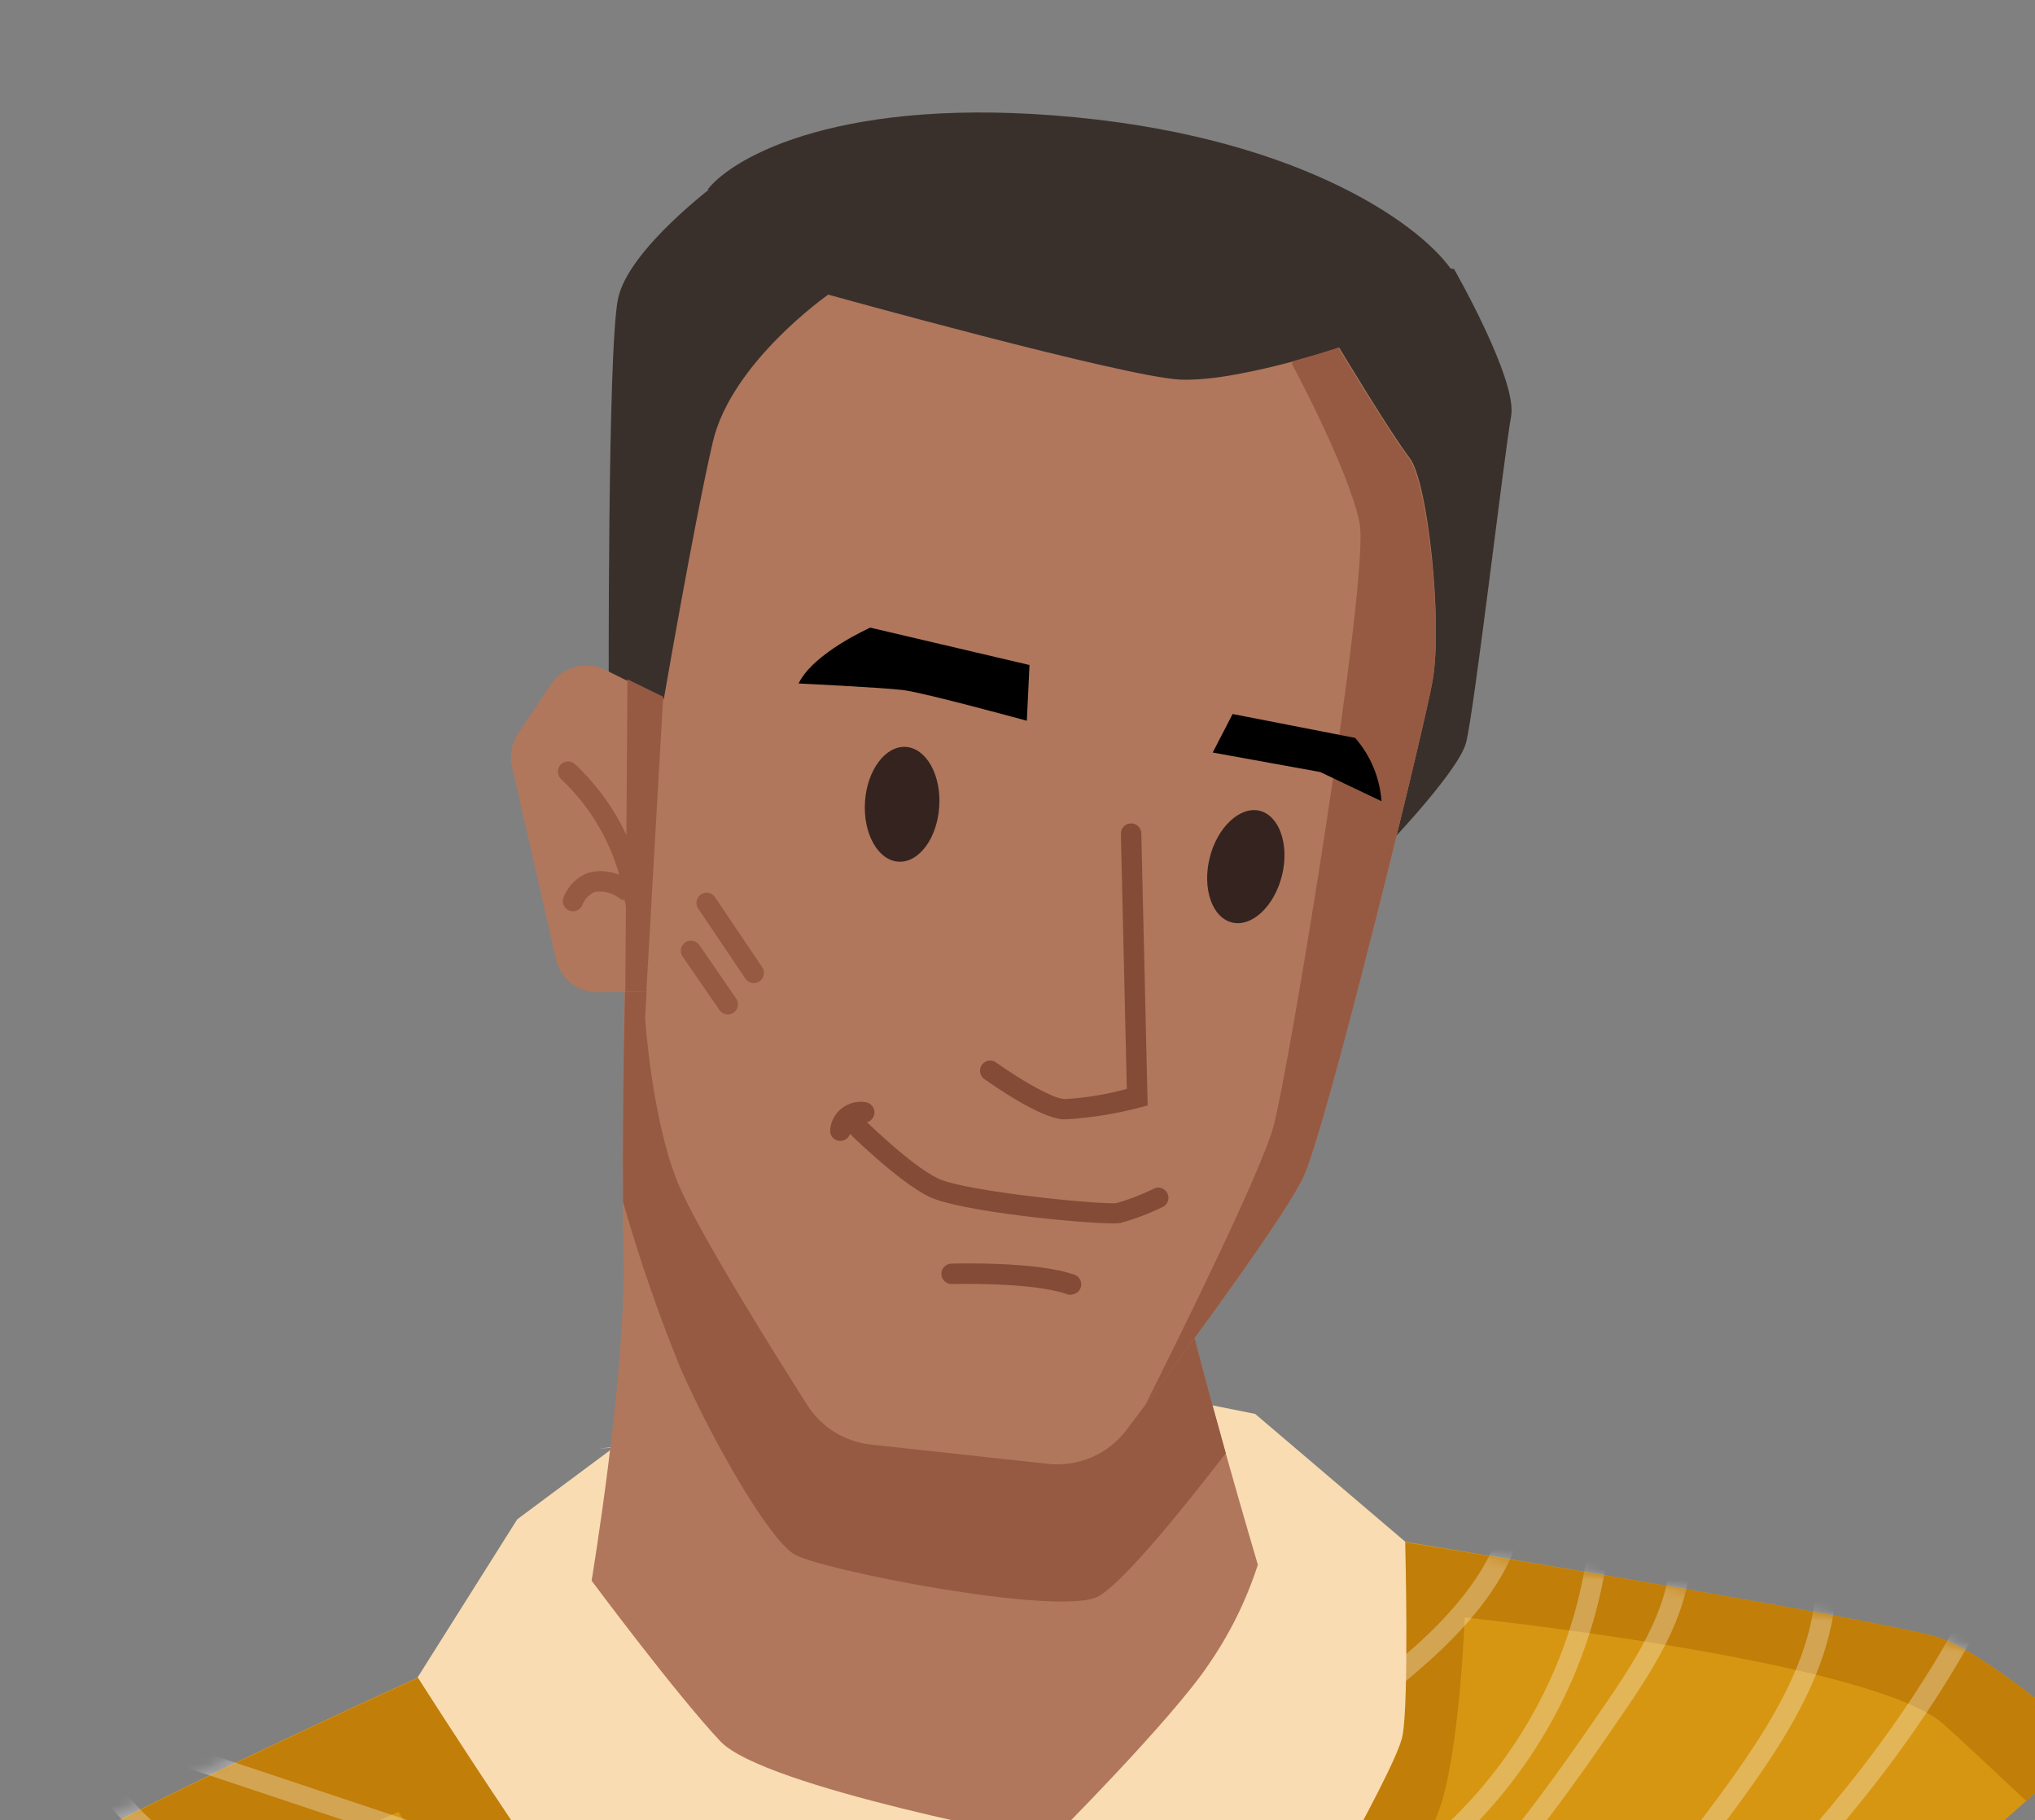 <?xml version="1.0" encoding="UTF-8"?>
<svg xmlns="http://www.w3.org/2000/svg" width="199" height="178" viewBox="0 0 199 178" fill="none">
  <rect x="0" y="0" width="199" height="178" fill="#808080" stroke="none"/>
  <g clip-path="url(#clip0_98_30744)">
    <path d="M189.192 160.024C192.757 161.022 198.939 165.806 204.222 170.38C202.344 172.257 200.307 174.184 198.14 176.122C176.689 195.365 141.977 216.486 106.515 221.619C104.518 221.919 102.521 222.169 100.523 222.338C97.235 222.645 93.956 222.801 90.687 222.808C59.729 222.808 30.16 203.434 12.394 188.934C9.278 186.388 6.522 183.941 4.186 181.874C18.416 174.194 40.875 164.048 40.875 164.048L134.647 150.317L137.383 150.766C147.569 152.444 183.1 158.356 189.192 160.024Z" fill="#D79612"></path>
    <path d="M189.192 160.024C192.757 161.022 198.939 165.806 204.221 170.38C202.344 172.257 200.306 174.184 198.139 176.122C194.334 172.547 191.439 169.85 190.08 168.632C183.09 162.361 143.234 158.176 143.234 158.176C143.234 158.176 142.735 171.708 140.648 177.24C138.561 182.773 126.877 201.098 126.877 201.098L104.378 187.696L100.793 193.688L95.37 202.755L89.997 211.743C89.997 211.743 56.423 197.363 53.717 196.624C51.011 195.885 38.957 177.19 38.957 177.19C38.957 177.19 24.976 183.262 12.373 189.004C9.258 186.458 6.502 184.011 4.165 181.944C18.396 174.264 40.855 164.118 40.855 164.118L134.626 150.387L137.363 150.836C147.569 152.444 183.1 158.356 189.192 160.024Z" fill="#C17E08"></path>
    <g opacity="0.3">
      <mask id="mask0_98_30744" style="mask-type:luminance" maskUnits="userSpaceOnUse" x="2" y="150" width="203" height="86">
        <path d="M40.845 164.058C40.845 164.058 9.468 176.681 2.587 182.773C-4.293 188.864 70.284 235.191 70.284 235.191L164.156 210.435L205 171.129C205 171.129 196.392 161.971 189.251 160.024C182.111 158.076 134.666 150.317 134.666 150.317L40.845 164.058Z" fill="white"></path>
      </mask>
      <g mask="url(#mask0_98_30744)">
        <path d="M74.848 188.005C71.195 188.018 67.548 187.728 63.943 187.137C57.915 185.96 51.989 184.314 46.217 182.213L5.982 168.782L6.611 166.894L46.846 180.336C52.511 182.392 58.328 184.005 64.243 185.159C71.375 186.257 78.632 186.288 85.773 185.249C105.303 182.563 123.596 174.138 138.332 161.042C145.132 154.971 148.028 149.238 146.959 144.006L148.907 143.606C150.125 149.598 147.019 155.949 139.659 162.52C124.632 175.874 105.978 184.466 86.063 187.206C82.346 187.717 78.6 187.984 74.848 188.005Z" fill="white"></path>
        <path d="M81.259 196.554C64.759 196.562 48.352 194.091 32.586 189.224C24.777 186.817 15.12 183.032 9.678 175.173L11.315 174.045C16.408 181.404 25.676 185.029 33.175 187.326C58.982 195.286 86.362 196.713 112.856 191.481C118.269 190.402 125.289 188.744 131.641 185.489C139.002 181.569 145.139 175.694 149.377 168.51C153.614 161.327 155.787 153.114 155.658 144.775H157.655C157.771 153.471 155.49 162.031 151.061 169.516C146.633 177.001 140.228 183.122 132.55 187.207C125.979 190.612 118.788 192.31 113.246 193.408C102.712 195.496 91.999 196.55 81.259 196.554Z" fill="white"></path>
        <path d="M90.457 209.835C88.19 209.835 86.053 209.776 84.105 209.696C48.684 208.228 17.357 196.494 -4.094 176.651L-2.716 175.223C18.395 194.746 49.263 206.29 84.225 207.748C93.752 208.138 107.853 208.038 120.176 202.605C136.514 195.405 147.998 179.886 157.485 165.916C160.8 161.032 164.236 155.35 163.107 149.718L165.055 149.258C166.333 155.64 162.668 161.741 159.123 166.954C149.486 181.165 137.792 196.913 120.975 204.353C110.789 208.877 99.534 209.835 90.457 209.835Z" fill="white"></path>
        <path d="M82.428 219.163H82.338C78.064 219.011 73.815 218.456 69.645 217.505C67.848 217.145 65.99 216.786 64.173 216.506C61.247 216.047 58.181 215.727 55.185 215.418C45.139 214.419 34.753 213.311 27.154 206.61C26.065 205.611 25.067 204.613 24.098 203.564C20.855 199.661 16.438 196.912 11.505 195.725L-12.462 187.306L-11.803 185.439L12.164 193.847C15.307 194.784 18.294 196.177 21.032 197.982C22.66 199.247 24.171 200.658 25.546 202.196C26.484 203.195 27.453 204.193 28.472 205.122C35.592 211.403 45.648 212.442 55.385 213.44C58.381 213.75 61.506 214.07 64.492 214.539C66.35 214.839 68.227 215.208 70.045 215.538C74.089 216.465 78.212 217.007 82.358 217.155H82.438C86.813 217.005 91.162 216.416 95.42 215.398L113.166 211.793C119.096 210.751 124.933 209.239 130.622 207.269C144.203 202.156 156.776 191.391 169.049 174.364C173.344 168.372 177.348 161.921 177.588 154.801L179.585 154.871C179.325 162.52 175.141 169.321 170.667 175.532C158.164 192.879 145.292 203.874 131.331 209.126C125.545 211.135 119.608 212.678 113.576 213.74L95.82 217.345C91.428 218.397 86.941 219.006 82.428 219.163Z" fill="white"></path>
        <path d="M71.503 234.352C59.991 234.351 48.581 232.2 37.859 228.011C29.87 224.895 22.28 220.631 14.89 216.496C3.486 210.095 -8.317 203.514 -21.26 201.317L-20.94 199.32C-7.649 201.547 4.305 208.248 15.859 214.719C23.179 218.823 30.739 223.057 38.568 226.123C52.682 231.64 67.957 233.518 82.987 231.586C88.799 230.837 94.641 229.489 100.294 228.19C103.359 227.491 106.535 226.762 109.681 226.133C110.679 225.933 111.608 225.754 112.577 225.564C117.93 224.565 123.452 223.487 128.315 221.06C132.091 219 135.633 216.54 138.881 213.72C158.454 197.942 180.644 180.056 192.807 156.049L194.584 156.948C182.201 181.334 159.842 199.36 140.109 215.268C136.751 218.177 133.088 220.715 129.184 222.838C124.081 225.384 118.409 226.463 112.936 227.511C111.938 227.701 111.009 227.881 110.05 228.08C106.935 228.7 103.769 229.429 100.713 230.078C95.021 231.386 89.129 232.744 83.217 233.503C79.335 234.038 75.422 234.322 71.503 234.352Z" fill="white"></path>
        <path d="M80.082 248.223C68.048 248.223 56.054 246.745 45.229 241.542C41.34 239.58 37.569 237.393 33.935 234.991C27.484 230.917 21.382 227.002 14.262 225.574C11.747 225.105 9.205 224.795 6.652 224.645C3.669 224.482 0.704 224.081 -2.216 223.447C-11.713 221.12 -19.193 214.229 -25.724 208.148L-24.375 206.69C-17.984 212.612 -10.744 219.312 -1.746 221.519C1.072 222.124 3.934 222.504 6.812 222.658C9.446 222.83 12.068 223.163 14.661 223.657C22.141 225.214 28.642 229.349 35.003 233.343C38.572 235.701 42.273 237.852 46.088 239.784C61.008 246.955 78.384 246.845 94.941 245.666C102.013 245.277 109.046 244.362 115.982 242.93C127.297 240.394 138.062 235.52 148.468 230.797C154.779 227.941 161.3 224.985 166.533 220.331C171.766 215.677 175.661 209.176 179.306 203.005C181.809 198.509 184.639 194.203 187.774 190.122C189.721 187.716 191.948 185.379 194.105 183.132C200.017 176.941 205.6 171.079 206.598 163.219L208.596 163.469C207.517 171.977 201.446 178.349 195.614 184.51C193.486 186.727 191.289 189.034 189.392 191.381C186.304 195.373 183.51 199.585 181.033 203.983C177.318 210.295 173.464 216.816 167.871 221.789C162.279 226.762 155.748 229.658 149.307 232.584C138.801 237.338 127.946 242.251 116.442 244.838C109.407 246.294 102.274 247.222 95.101 247.614C90.158 247.963 85.105 248.223 80.082 248.223Z" fill="white"></path>
        <path d="M77.834 262.284C73.04 262.284 68.247 262.134 63.483 261.844C56.223 261.395 47.705 260.556 39.516 257.76C33.435 255.673 27.723 252.547 22.2 249.521L21.86 249.331C4.554 239.864 -13.092 230.467 -30.628 221.42L-29.719 219.652C-12.173 228.71 5.493 238.117 22.809 247.614L23.149 247.793C28.601 250.789 34.233 253.865 40.125 255.902C48.065 258.619 56.423 259.438 63.553 259.897C74.138 260.554 84.756 260.478 95.33 259.667C123.192 257.55 145.911 250.22 162.867 237.897C174.851 229.209 185.596 216.926 196.771 199.39C197.889 197.632 198.988 195.865 200.087 194.087C204.74 186.587 209.554 178.828 215.725 172.277L217.163 173.635C211.171 180.046 206.378 187.716 201.774 195.136C200.666 196.913 199.567 198.691 198.449 200.458C187.134 218.254 176.199 230.657 164.036 239.505C146.779 252.048 123.711 259.477 95.48 261.654C89.668 262.104 83.746 262.284 77.834 262.284Z" fill="white"></path>
        <path d="M74.659 276.085C56.421 276.089 38.24 274.036 20.463 269.963L19.404 269.713L19.744 268.715C20.523 266.288 17.397 263.981 15.46 262.823C-3.814 251.279 -21.36 241.472 -40.993 238.496L-40.693 236.499C-20.721 239.495 -2.975 249.421 16.479 261.085C20.213 263.322 22.05 265.769 21.841 268.226C63.294 277.518 106.463 275.737 147.01 263.063C157.995 259.637 170.458 254.914 179.805 245.846C184.998 240.793 189.032 234.542 192.937 228.49C195.014 225.274 197.151 221.949 199.458 218.813C204.661 211.753 210.902 205.382 216.934 199.23C223.615 192.419 230.525 185.369 235.968 177.41L237.605 178.528C232.073 186.637 225.093 193.747 218.352 200.618C212.36 206.73 206.178 213.041 201.055 219.992C198.789 223.077 196.661 226.373 194.604 229.558C190.61 235.71 186.545 242.061 181.183 247.264C171.546 256.631 158.793 261.465 147.599 264.95C123.987 272.324 99.395 276.079 74.659 276.085Z" fill="white"></path>
      </g>
    </g>
    <path d="M59.978 141.589L50.581 148.579L40.845 164.028C40.845 164.028 57.592 190.372 61.616 193.618C65.641 196.863 90.047 204.183 90.047 204.183L102.76 180.036L123.921 194.706C123.921 194.706 136.504 173.286 137.153 169.74C137.802 166.195 137.412 150.766 137.412 150.766L122.742 138.274L114.304 136.586L58.63 141.649L59.978 141.589Z" fill="#FADCB2"></path>
    <path d="M123.003 153.023C121.888 156.482 120.272 159.759 118.209 162.75C114.574 168.203 102.76 180.016 102.76 180.016C102.76 180.016 74.728 174.834 70.444 170.29C66.16 165.746 57.852 154.581 57.852 154.581C57.852 154.581 61.227 134.339 60.967 122.915C60.967 121.197 60.897 119.399 60.887 117.582C60.808 107.336 61.087 96.611 61.087 96.611C70.305 92.067 113.396 115.165 115.083 123.574C115.962 127.948 118.079 135.687 119.867 142.138C121.554 148.13 123.003 153.023 123.003 153.023Z" fill="#B0775C"></path>
    <path d="M119.867 142.118C116.382 146.642 110.01 154.661 107.434 156.099C103.799 158.176 79.911 153.503 77.575 151.945C75.238 150.387 70.185 141.959 66.59 133.91C64.402 128.562 62.512 123.098 60.927 117.542C60.847 107.296 61.127 96.571 61.127 96.571C70.345 92.027 113.436 115.125 115.123 123.534C115.962 127.928 118.049 135.667 119.867 142.118Z" fill="#965A42"></path>
    <path d="M70.305 17.779C70.305 17.779 61.477 24.27 60.438 29.203C59.4 34.136 59.53 68.529 59.53 68.529L74.18 74.361L135.316 83.049C135.316 83.049 142.576 75.519 143.355 72.663C144.134 69.807 147.12 44.242 147.769 40.707C148.418 37.172 142.186 26.307 142.186 26.307L70.305 17.779Z" fill="#39302B"></path>
    <path d="M69.189 18.544L142.155 26.712C139.432 22.356 127.779 13.644 105.128 11.466C82.476 9.288 71.731 15.277 69.189 18.544Z" fill="#39302B"></path>
    <path d="M140.089 66.582C139.47 70.387 129.843 109.803 127.507 114.995C125.949 118.451 117.52 129.975 112.018 137.355C111.349 138.244 110.74 139.083 110.17 139.822C109.288 140.996 108.115 141.921 106.767 142.506C105.419 143.091 103.942 143.315 102.481 143.157L85.165 141.27C83.901 141.134 82.684 140.716 81.606 140.045C80.526 139.374 79.613 138.468 78.933 137.395C75.298 131.673 68.238 120.348 66.331 115.784C63.734 109.553 63.085 99.557 63.085 99.557L64.773 69.188C64.773 69.188 67.888 51.023 69.706 43.224C71.523 35.424 80.99 28.814 80.99 28.814C80.99 28.814 109.951 36.862 115.393 37.122C118.519 37.272 123.183 36.223 126.598 35.305C129.125 34.615 130.962 33.996 130.962 33.996C130.962 33.996 136.025 42.435 137.842 44.772C139.66 47.108 141.088 60.999 140.089 66.582Z" fill="#B0775C"></path>
    <path d="M104.308 109.463H103.939C101.682 109.313 97.218 106.208 96.349 105.588C96.226 105.521 96.118 105.427 96.033 105.315C95.948 105.203 95.888 105.074 95.856 104.936C95.825 104.799 95.823 104.657 95.85 104.519C95.877 104.38 95.934 104.25 96.015 104.135C96.097 104.02 96.202 103.924 96.323 103.852C96.445 103.781 96.579 103.736 96.719 103.72C96.859 103.705 97.001 103.719 97.135 103.762C97.269 103.805 97.393 103.876 97.498 103.971C99.345 105.279 102.751 107.396 104.069 107.486C106.14 107.376 108.192 107.041 110.19 106.487L109.611 81.521C109.611 81.257 109.716 81.002 109.904 80.815C110.091 80.628 110.345 80.523 110.61 80.523C110.875 80.523 111.128 80.628 111.316 80.815C111.503 81.002 111.608 81.257 111.608 81.521L112.228 108.105L111.479 108.305C109.131 108.921 106.73 109.309 104.308 109.463Z" fill="#844B36"></path>
    <path d="M64.941 68.369L59.199 65.513C58.287 65.063 57.242 64.959 56.259 65.222C55.276 65.485 54.422 66.096 53.856 66.941L50.671 71.725C50.354 72.198 50.138 72.731 50.035 73.29C49.932 73.85 49.944 74.425 50.072 74.98L54.366 93.794C54.579 94.73 55.106 95.564 55.861 96.157C56.615 96.749 57.551 97.065 58.51 97.05L63.623 96.97L64.941 68.369Z" fill="#B0775C"></path>
    <path d="M61.357 66.432L61.148 96.99L63.204 96.97L64.852 68.139L61.357 66.432Z" fill="#965A42"></path>
    <path d="M62.136 89.191C61.889 89.192 61.65 89.102 61.465 88.938C61.281 88.774 61.164 88.547 61.137 88.302C60.487 83.658 58.267 79.376 54.846 76.169C54.668 75.991 54.563 75.754 54.553 75.503C54.542 75.252 54.627 75.007 54.789 74.815C54.952 74.624 55.18 74.501 55.429 74.47C55.679 74.439 55.93 74.504 56.134 74.651C59.963 78.173 62.436 82.925 63.124 88.082C63.153 88.343 63.077 88.604 62.915 88.809C62.752 89.015 62.515 89.148 62.255 89.181L62.136 89.191Z" fill="#965A42"></path>
    <path d="M56.024 89.121C55.908 89.12 55.794 89.099 55.684 89.061C55.44 88.969 55.241 88.784 55.131 88.547C55.021 88.31 55.008 88.039 55.096 87.793C55.305 87.234 55.632 86.727 56.054 86.305C56.476 85.883 56.983 85.556 57.542 85.346C58.27 85.159 59.033 85.145 59.768 85.305C60.503 85.464 61.191 85.793 61.776 86.265C61.965 86.423 62.088 86.646 62.123 86.89C62.157 87.134 62.1 87.382 61.962 87.587C61.825 87.791 61.616 87.938 61.377 87.998C61.138 88.058 60.886 88.028 60.668 87.913C60.322 87.631 59.922 87.424 59.492 87.306C59.062 87.187 58.612 87.159 58.171 87.224C57.898 87.341 57.649 87.513 57.442 87.727C57.234 87.941 57.072 88.194 56.963 88.472C56.891 88.663 56.763 88.828 56.595 88.944C56.428 89.06 56.228 89.122 56.024 89.121Z" fill="#965A42"></path>
    <path d="M108.833 119.639C105.547 119.639 93.853 118.461 90.907 117.053C87.801 115.575 82.798 110.581 82.588 110.372C82.444 110.179 82.374 109.942 82.391 109.702C82.408 109.462 82.511 109.236 82.681 109.066C82.851 108.896 83.076 108.794 83.316 108.776C83.556 108.759 83.794 108.829 83.986 108.974C84.036 109.024 88.979 113.967 91.766 115.265C94.552 116.563 107.944 117.852 109.192 117.652C110.404 117.306 111.583 116.855 112.717 116.304C112.836 116.226 112.971 116.174 113.112 116.152C113.253 116.131 113.397 116.139 113.534 116.178C113.671 116.217 113.799 116.284 113.908 116.376C114.017 116.468 114.104 116.582 114.166 116.711C114.227 116.84 114.26 116.98 114.262 117.123C114.264 117.265 114.237 117.407 114.18 117.537C114.123 117.668 114.038 117.785 113.932 117.881C113.827 117.976 113.702 118.048 113.566 118.091C112.284 118.717 110.947 119.222 109.571 119.599C109.327 119.634 109.08 119.647 108.833 119.639Z" fill="#844B36"></path>
    <path d="M104.707 126.63C104.591 126.629 104.477 126.609 104.368 126.57C100.953 125.351 93.133 125.571 93.053 125.571C92.788 125.571 92.534 125.466 92.347 125.278C92.16 125.091 92.055 124.837 92.055 124.572C92.055 124.307 92.16 124.053 92.347 123.866C92.534 123.679 92.788 123.574 93.053 123.574C93.383 123.574 101.332 123.324 105.097 124.672C105.31 124.756 105.489 124.911 105.602 125.111C105.714 125.311 105.754 125.544 105.716 125.77C105.677 125.996 105.562 126.202 105.389 126.353C105.216 126.504 104.997 126.591 104.767 126.6L104.707 126.63Z" fill="#844B36"></path>
    <path d="M82.169 111.57H82.039C81.781 111.535 81.546 111.401 81.386 111.196C81.226 110.99 81.151 110.731 81.18 110.472C81.217 110.064 81.338 109.668 81.534 109.309C81.731 108.95 81.998 108.634 82.321 108.383C82.644 108.131 83.015 107.948 83.412 107.845C83.808 107.743 84.221 107.722 84.625 107.785C84.89 107.817 85.131 107.953 85.296 108.163C85.461 108.372 85.536 108.639 85.504 108.904C85.472 109.169 85.337 109.41 85.127 109.575C84.917 109.74 84.651 109.814 84.386 109.783C84.237 109.747 84.082 109.747 83.933 109.781C83.784 109.815 83.644 109.883 83.526 109.979C83.407 110.076 83.312 110.198 83.248 110.337C83.184 110.476 83.153 110.628 83.157 110.781C83.109 111.007 82.984 111.208 82.804 111.352C82.624 111.496 82.399 111.573 82.169 111.57Z" fill="#844B36"></path>
    <path d="M91.846 78.885C91.646 81.991 89.848 84.397 87.851 84.267C85.854 84.138 84.386 81.511 84.586 78.415C84.785 75.32 86.583 72.913 88.58 73.043C90.577 73.173 92.055 75.789 91.846 78.885Z" fill="#35231F"></path>
    <path d="M125.359 85.636C124.61 88.632 122.413 90.699 120.466 90.209C118.519 89.72 117.55 86.874 118.299 83.868C119.048 80.862 121.295 78.805 123.202 79.294C125.109 79.784 126.108 82.62 125.359 85.636Z" fill="#35231F"></path>
    <path d="M140.089 66.582C139.47 70.386 129.843 109.803 127.506 114.995C125.948 118.451 117.52 129.975 112.018 137.355C115.732 129.945 123.352 114.476 124.52 110.192C126.078 104.48 133.987 56.326 132.949 51.133C131.91 45.94 126.338 35.594 126.338 35.594L126.508 35.304C129.034 34.615 130.872 33.996 130.872 33.996C130.872 33.996 135.935 42.435 137.752 44.772C139.57 47.108 141.088 60.999 140.089 66.582Z" fill="#965A42"></path>
    <path d="M78.094 66.841C78.094 66.841 86.273 67.231 88.35 67.49C90.427 67.75 100.413 70.486 100.413 70.486L100.673 65.034L85.104 61.379C85.104 61.379 79.522 63.855 78.094 66.841Z" fill="black"></path>
    <path d="M118.589 73.592L120.536 69.827L132.52 72.164C134.028 73.893 134.932 76.067 135.096 78.356L129.104 75.499L118.589 73.592Z" fill="black"></path>
    <path d="M73.709 96.141C73.547 96.14 73.388 96.099 73.246 96.023C73.103 95.946 72.981 95.836 72.89 95.702L68.337 88.941C68.246 88.834 68.18 88.709 68.141 88.574C68.103 88.439 68.093 88.298 68.112 88.159C68.132 88.021 68.18 87.888 68.255 87.769C68.329 87.65 68.427 87.548 68.544 87.47C68.66 87.392 68.791 87.339 68.93 87.315C69.067 87.291 69.209 87.296 69.345 87.33C69.481 87.364 69.608 87.427 69.718 87.513C69.828 87.6 69.919 87.709 69.984 87.833L74.538 94.593C74.683 94.812 74.737 95.08 74.686 95.338C74.636 95.596 74.486 95.824 74.268 95.972C74.103 96.083 73.908 96.142 73.709 96.141Z" fill="#965A42"></path>
    <path d="M71.184 99.217C71.023 99.217 70.864 99.178 70.721 99.103C70.579 99.028 70.457 98.92 70.365 98.788L66.75 93.545C66.6 93.326 66.544 93.057 66.592 92.797C66.641 92.537 66.791 92.306 67.009 92.157C67.227 92.01 67.494 91.956 67.752 92.004C68.01 92.053 68.238 92.201 68.388 92.416L71.993 97.659C72.093 97.808 72.152 97.981 72.162 98.161C72.173 98.34 72.134 98.519 72.052 98.679C71.969 98.838 71.844 98.973 71.692 99.067C71.539 99.162 71.363 99.214 71.184 99.217Z" fill="#965A42"></path>
  </g>
  <defs>
    <clipPath id="clip0_98_30744">
      <rect width="199" height="178" fill="white"></rect>
    </clipPath>
  </defs>
</svg>
